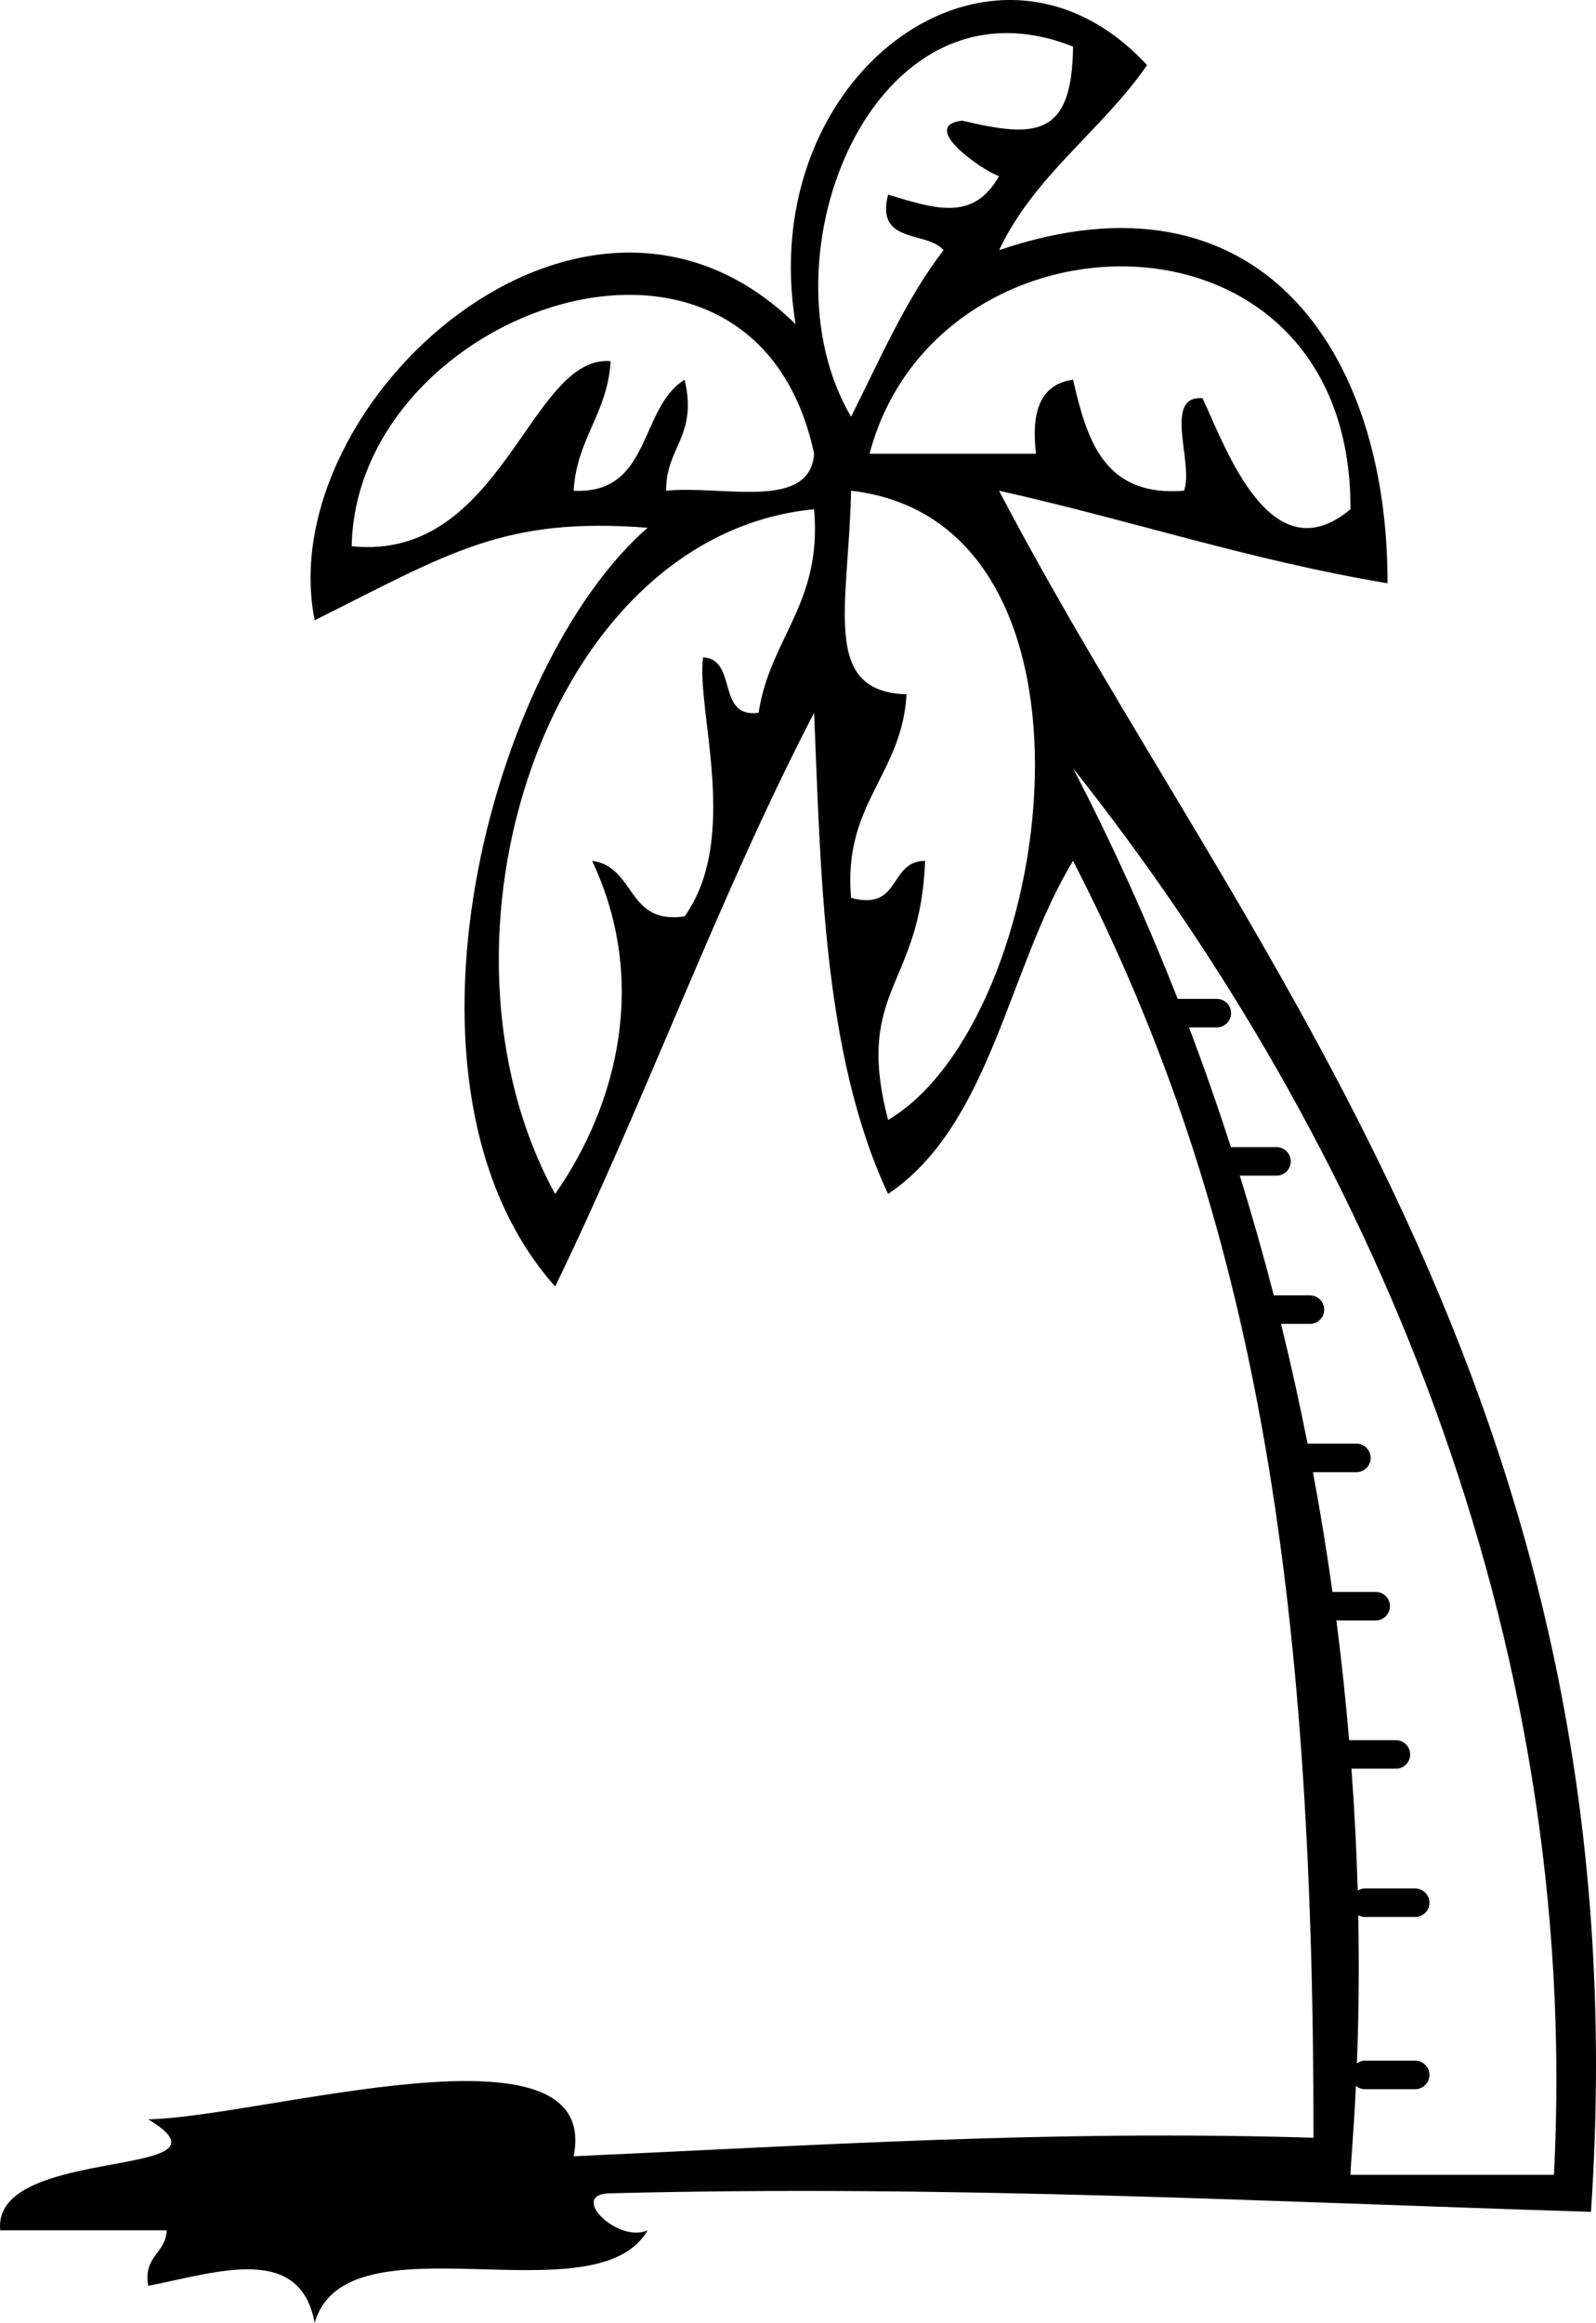<?xml version="1.0" encoding="UTF-8"?>
<svg xmlns="http://www.w3.org/2000/svg" id="Layer_1" version="1.1" viewBox="0 0 1000 1454.7">
  <path d="M625.98,307.33c82.15,18.3,157.31,43.57,243.38,57.95.46-145.62-80.75-263.89-243.38-208.61,22.36-47.18,64.32-74.76,92.72-115.9-95.88-103.76-246.28,5.18-220.2,162.25-132.32-129.52-328.73,49.33-301.33,185.44,85.02-42.48,118.76-64.86,208.61-57.95-98.39,85.68-169.65,349.64-57.95,475.17,56.86-116.98,102.76-244.93,162.26-359.28,4.19,96.85,5.13,213.62,46.36,301.33,64.63-43.54,74.97-141.37,115.89-208.61,114.73,222.61,150.73,457.47,150.67,799.68-163.48-5.09-312,4.78-463.59,11.59,17.95-89.39-195.33-24.34-266.56-23.18,62.58,37.97-98.22,15.51-92.72,69.54h104.31c-.63,14.82-14.86,16.05-11.59,34.77,42.84-8.36,95.01-26.9,104.31,23.18,19.83-69.02,176.17-1.53,208.61-57.95-18.95,8.44-50.42-23.03-23.18-23.18,214.02-5.4,411.83,5.4,614.25,11.59,34.42-509.6-220.96-791.19-370.87-1077.83ZM846.18,318.92c-49.88,41.56-77.81-37.64-92.72-69.54-25.13-1.95-5.25,41.11-11.59,57.95-50.31,3.96-60.81-31.91-69.54-69.54-20.39,2.79-26.42,19.94-23.18,46.36h-104.31c42.15-159.9,302.12-163.91,301.33,34.77ZM359.42,307.33c1.94-32.83,21.24-48.29,23.18-81.13-50.85-4.26-67.35,125.64-162.25,115.9,2.89-148.81,251.85-236.25,289.74-57.95-2.58,36.05-57.68,19.58-92.72,23.18-.26-27.3,19.96-34.12,11.59-69.54-28.7,17.66-20.71,72.01-69.54,69.54ZM475.31,446.41c-26.73,3.55-12.87-33.48-34.77-34.77-4.51,32.76,23.53,113.07-11.59,162.26-36.39,5.48-30.62-31.19-57.95-34.77,35.16,74.31,16.41,152.01-23.18,208.61-87.12-159.15-5.38-412.62,162.26-428.82,5.21,59.29-27.68,80.49-34.77,127.49ZM672.34,29.18c-.58,57.16-23.75,57.21-69.54,46.36-27.57,3.41,12.88,31.36,23.18,34.77-16.25,28.66-39.93,20.45-69.54,11.59-7.98,31.16,23.96,22.4,34.77,34.77-23.57,30.52-39.83,68.33-57.95,104.31-58.43-98.89,13.58-281.67,139.07-231.79ZM556.44,701.38c-21.24-81.88,20.41-82.95,23.18-162.25-23.03.15-14.74,31.62-46.36,23.18-5.21-59.29,31.74-76.43,34.77-127.49-53.9-1.59-36.3-55.13-34.77-127.49,170.96,19.53,128.19,332.15,23.18,394.05ZM973.67,1361.99h-127.49c0-5.16,1.89-24.64,3.4-55.68,1.53,1.22,3.39,2.06,5.5,2.06h31.64c4.93,0,8.92-4,8.92-8.92s-4-8.93-8.92-8.93h-31.64c-1.85,0-3.46.69-4.88,1.65.98-25.16,1.53-56.53.83-92.74,1.23.64,2.56,1.09,4.05,1.09h31.64c4.93,0,8.92-4,8.92-8.93s-4-8.93-8.92-8.93h-31.64c-1.63,0-3.07.55-4.38,1.31-.68-23.6-1.92-49.13-3.93-76.31h27.86c4.93,0,8.93-4,8.93-8.92s-4-8.93-8.93-8.93h-29.32c-2.02-23.9-4.6-48.89-7.97-75h24.63c4.93,0,8.93-4,8.93-8.93s-4-8.92-8.93-8.92h-27.09c-3.38-24.23-7.43-49.25-12.22-75h27.22c4.93,0,8.92-4,8.92-8.93s-4-8.93-8.92-8.93h-30.6c-4.82-24.44-10.35-49.47-16.62-75h18.12c4.93,0,8.93-4,8.93-8.92s-4-8.93-8.93-8.93h-22.66c-6.34-24.6-13.43-49.62-21.3-75h23c4.93,0,8.92-4,8.92-8.93s-4-8.92-8.92-8.92h-28.56c-7.99-24.73-16.71-49.75-26.29-75h17.45c4.93,0,8.92-4,8.92-8.93s-4-8.93-8.92-8.93h-24.51c-18.75-47.61-40.34-95.89-65.57-144.4,184.91,233.02,318.72,540.85,301.33,880.81Z"></path>
</svg>
